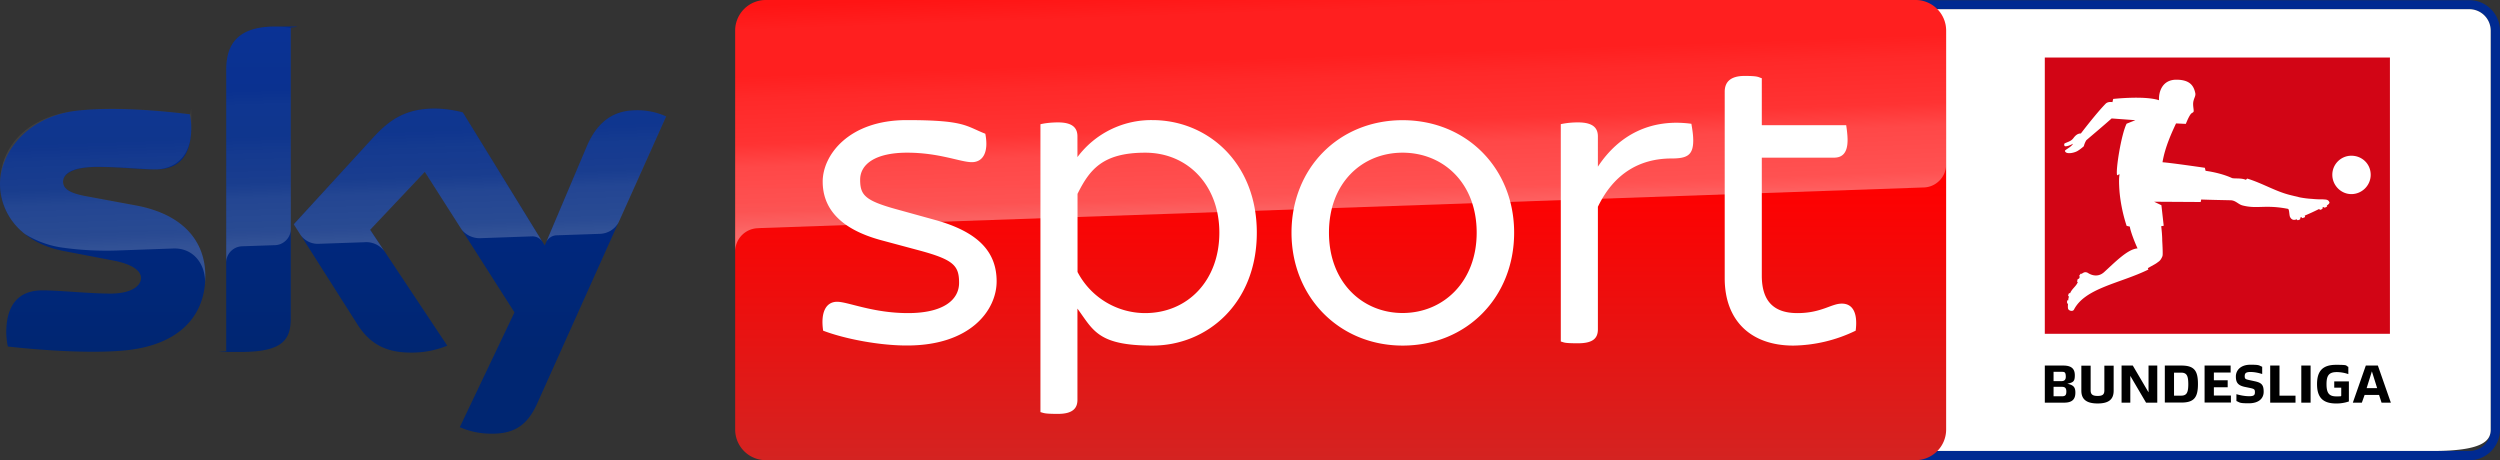 <svg id="prefix__Livello_1" xmlns="http://www.w3.org/2000/svg" version="1.1" viewBox="0 0 2716.4 500.1"><rect x="0" y="0" width="2716.4" height="500.1" fill="#333333" stroke="none"/><defs><linearGradient id="prefix__Unbenannter_Verlauf" data-name="Unbenannter Verlauf" x1="1456.7" y1="304" x2="1456.7" y2="-196" gradientTransform="matrix(1 0 0 -1 0 304)" gradientUnits="userSpaceOnUse"><stop offset=".4" stop-color="red"/><stop offset="1" stop-color="#d42321"/></linearGradient><linearGradient id="prefix__Unbenannter_Verlauf_2" data-name="Unbenannter Verlauf 2" x1="1459.5" y1="70.3" x2="1450.8" y2="319.3" gradientTransform="matrix(1 0 0 -1 0 304)" gradientUnits="userSpaceOnUse"><stop offset="0" stop-color="#fff"/><stop offset=".1" stop-color="#fff" stop-opacity=".8"/><stop offset=".3" stop-color="#fff" stop-opacity=".7"/><stop offset=".4" stop-color="#fff" stop-opacity=".5"/><stop offset=".6" stop-color="#fff" stop-opacity=".4"/><stop offset=".7" stop-color="#fff" stop-opacity=".3"/><stop offset=".9" stop-color="#fff" stop-opacity=".3"/><stop offset="1" stop-color="#fff" stop-opacity=".2"/></linearGradient><linearGradient id="prefix__Unbenannter_Verlauf_3" data-name="Unbenannter Verlauf 3" x1="361.9" y1="275.2" x2="361.9" y2="-167.2" gradientTransform="matrix(1 0 0 -1 0 304)" gradientUnits="userSpaceOnUse"><stop offset="0" stop-color="#002a91"/><stop offset=".8" stop-color="#002672"/></linearGradient><linearGradient id="prefix__Unbenannter_Verlauf_4" data-name="Unbenannter Verlauf 4" x1="365.4" y1="40.8" x2="359.6" y2="208.2" gradientTransform="matrix(1 0 0 -1 0 304)" gradientUnits="userSpaceOnUse"><stop offset="0" stop-color="#fff"/><stop offset=".1" stop-color="#fff" stop-opacity=".8"/><stop offset=".3" stop-color="#fff" stop-opacity=".7"/><stop offset=".4" stop-color="#fff" stop-opacity=".5"/><stop offset=".6" stop-color="#fff" stop-opacity=".4"/><stop offset=".7" stop-color="#fff" stop-opacity=".3"/><stop offset=".9" stop-color="#fff" stop-opacity=".3"/><stop offset="1" stop-color="#fff" stop-opacity=".2"/></linearGradient><style>.prefix__st3{fill:#fff}</style></defs><path d="M2683.2 10a23.3 23.3 0 0 1 23.1 23.4v433.5a23 23 0 0 1-23.1 23.1h-985.7a23 23 0 0 1-23.1-23.1V33.4a23.3 23.3 0 0 1 23.1-23.4zm0-9.8h-985.7c-18.2 0-33.2 15-33.2 33.2v433.5c0 18.2 15 33.2 33.2 33.2h985.7c18.2 0 33.2-15 33.2-33.2V33.4c0-18.2-15-33.2-33.2-33.2" fill="#002a91"/><path class="prefix__st3" d="M2683.2 10a23.3 23.3 0 0 1 23.1 23.4v433.5c0 12.8-10.3 23.1-63.1 23.1h-985.7c27.2 0 16.9-10.3 16.9-23.1V33.4a23.3 23.3 0 0 1 23.1-23.4z"/><path d="M2221.8 362.7h375V62.5h-375z" fill="#d20515"/><path class="prefix__st3" d="M2554.9 169.2c-11.4 0-20.7 9.3-20.7 20.7s9.3 21 20.7 21 21-9.3 21-21-9.3-20.7-21-20.7m-24 51.4q.1.6-1.9 2.2l-.8.5.3.5c.3.3-.3.8-.8 1.1l-1.1.5q-.8.4-1.4 0l-.3-.5-1.6.8.3.5c.3.3-.3.8-.8 1.1l-1.1.5c-.5.3-1.4.3-1.4-.3l-.3-.5q-7.3 3.7-15.8 7.3l.3.8q.3.6-.5 1.1l-1.4.5q-.8.5-1.4 0l-.3-.8-1.9.8.5.8q0 .6-.8 1.1l-1.4.5q-.8.5-1.4-.3l-.3-.5c-2.5.8-5.2 1.4-7.3-2.5-.8-1.6-.8-5.7-1.4-7.6-.3-1.4-1.6-1.4-1.6-1.4-24.5-4.6-32.7.5-48.4-3.5-4.9-1.1-7.6-5.7-13.6-5.7-13.3-.3-17.1-.3-31.6-.8l-.5 2.7-50.6-.3 7.9 3.8 2.5 22.3-2.7.5c.5 4.4 1.1 10.3 1.1 15.8.3 4.9.5 10.1.5 13.1s0 3.5-1.4 6a10 10 0 0 1-3.8 4.1c-.5.5-2.5 1.9-4.6 3l-6.3 3.5c0 .5.5 1.1.5 1.6-30.5 15-68.6 19.9-80.8 43.5-1.4 2.7-6.5 1.1-6.5-1.6-.3-1.4 0-3.5 0-4.9h-.5q-.5-.1-.5-1.1v-1.4c0-.5.3-1.4.8-1.1h.5q0-2 .8-4.1l-.5-.3q-.7-.1-.3-1.1l.3-1.4c.3-.5.8-1.1 1.4-.8h.3c2.2-5.2 6.5-7.3 8.4-12.2h-.3c-.5 0-.5-.8-.3-1.4l.3-1.4q.6-.8 1.1-.8l.3.3 1.1-2.4-.3-.3c-.5 0-.5-.8 0-1.4l.8-1.1q.6-.9 1.1-.5h.3v.3q.4-.2.3-.3.4-.5.8-.5c1.9-1.6 4.4-1.4 6.3 0 1.9 1.1 9.5 5.4 16.9-1.1 12-10.9 25.9-25.3 36.5-25.9-3-6.3-7.9-19-8.4-23.7l-3.5-.8a170 170 0 0 1-7.6-35.9s-1.4-15 0-20.1c-.8 0-2.5 1.1-2.7 1.1-1.9-4.6 4.4-44.6 10.3-56.1l9.5-3.8-25.8-1.9c-10.1 9-21.5 18.5-27.5 23.7a23 23 0 0 0-2.7 6.5s-3 2.7-5.7 4.4c-3.5 2.7-12.5 4.6-14.4 1.6q-.8-1 0-1.6c1.4-1.4 6.5-3.8 8.4-7.1-3 1.4-6 3-8.7 2.7-.8 0-1.6-2.7 0-3.3 3.5-1.6 6.5-2.2 9-5.4 2.2-3 4.6-5.2 8.2-5.2 0 0 16.6-21.8 26.7-32.1 2.7-3 7.6-1.9 7.6-1.9l.8-3.5s34-3.8 49.8 1.4c-.5-9.5 3.8-22.3 18.8-22.3s19.1 6.8 20.7 15c.3 2.7-1.1 4.4-1.9 7.6-1.4 4.6.5 10.1 0 12-.5 1.4-1.9 1.1-3.3 3-1.6 2.2-3.3 6-3.3 6l-1.9 4.4-10.6-.5c-3.8 8.2-12 25.3-14.7 42.2 8.4.5 46 6 46 6l.8 3.3s15.8 1.9 28.8 7.9c3 .8 10.1-.3 15 1.9l1.4-1.4c16.9 5.2 31 14.1 47.1 18l10.3 2.5c6 1.1 9.8 1.4 13.1 1.6 5.2.5 8.2.5 11.7.5 2.7.3 6.3-.3 7.3 3.8"/><path d="m2577.2 403.5-5.7 18.2h11.4zm7.9 25.6h-15.8l-3 8.4h-9.8l14.1-40.3h13.1l14.1 40.3h-10.1l-2.7-8.4Zm-32.9-14.7v21.8a41 41 0 0 1-13.9 2.2c-14.1 0-20.7-6.3-20.7-21s6.5-21 20.7-21 9.8.8 13.3 2.2v7.9a39 39 0 0 0-12.5-2.2c-8.4 0-11.2 3.5-11.2 13.1s2.7 13.3 10.6 13.3 3.8-.3 5.4-.5v-9h-7.6v-6.8zm-51.7-17.2h10.1v40.3h-10.1zm-33.8 0h10.1v32.7h17.4v7.6h-27.5zm-36.7 38.7v-7.6q7.3 2.1 13.3 2.2c6 .1 6.8-1.4 6.8-4.4s-.8-3.5-4.6-4.4l-6.8-1.4c-6.8-1.6-9.3-4.4-9.3-11.2s5.2-12.8 15.8-12.8 9 .8 12.8 2.2v7.9q-6.6-2.1-12.2-2.2c-5.6-.1-6.8 1.4-6.8 4.6s1.4 3.3 4.6 4.1l6.5 1.4c7.4 1.6 9.5 4.1 9.5 11.4s-5.4 12.5-16.1 12.5-9.5-.8-13.6-2.5m-34.5-38.5h28.3v7.6h-18.2v8.4h15v7.6h-15v9h18.5v7.6h-28.6zm-25.6 32.7c6 0 7.9-3 7.9-12.5s-1.9-12.5-7.9-12.5h-7.6v25zm-17.6-32.7h18c14.1 0 18 5.7 18 20.1s-4.1 20.1-18 20.1h-18zm-8.2 0v40.3h-12.2l-17.1-29.1v29.1h-9.5v-40.3h12.2l17.1 29.1v-29.1zm-82.5 27.3v-27.2h10.1v26.9c0 4.4 2.2 6 7.6 6s7.3-1.6 7.3-6v-26.9h10.1v27.2c0 9.5-5.4 13.9-17.4 13.9s-17.7-4.4-17.7-13.9m-16.3 1c0-3.8-1.4-5.2-4.9-5.2h-9v10.3h9c3.8 0 4.9-1.4 4.9-5.2m-13.9-11.3h8.4q5 .2 4.9-4.9c-.1-5.1-1.4-5.2-4.9-5.2h-8.4zm23.7 12.5c0 7.1-3.3 10.9-12.2 10.9h-21v-40.3h20.1c9.2 0 12.5 3.8 12.5 10.6s-1.9 7.6-7.3 9l-1.1.3h.8c6.3 1.4 8.2 3.8 8.2 9.5"/><path id="prefix__Plinth" d="M832.1 0h1249.2a33.3 33.3 0 0 1 33.3 33.3v433.4a33.3 33.3 0 0 1-33.3 33.3H832.1a33.3 33.3 0 0 1-33.3-33.3V33.3A33.3 33.3 0 0 1 832.1 0" fill="url(#prefix__Unbenannter_Verlauf)"/><path id="prefix__p40" d="m822.8 248 3.2-.2 1263.7-44.1c13.9-.1 25-11.5 24.9-25.3V33.3A33.3 33.3 0 0 0 2081.3 0H832.1a33.3 33.3 0 0 0-33.3 33.3V274a25.4 25.4 0 0 1 24-26" style="isolation:isolate" fill="url(#prefix__Unbenannter_Verlauf_2)" opacity=".4"/><path id="prefix__Sky_Logo" d="M499.6 464.1a83 83 0 0 0 33.2 7.1c26.1.6 40.4-9.4 50.9-32.8l140.1-311.9q-13.8-6.2-29-6.7c-18.1-.4-42.3 3.3-57.6 40.1l-45.3 106.8-89-144.6a127 127 0 0 0-30-4.2c-31.5 0-49 11.5-67.2 31.3l-86.5 94.4L388.7 353c12.9 19.9 29.8 30.1 57.3 30.1q20.8.3 40-7.5l-83.8-126 59.4-62.9L559 339.4zM315.9 346.2c0 23-9 36.2-54 36.2s-10.8-.4-16.1-1.1V76.2c0-23.2 7.9-47.4 53.2-47.4s11.4.6 16.9 1.7zm-92.8-46.1c0 43-28.1 74.2-85.1 80.4-41.3 4.4-101.1-.8-129.5-4a83 83 0 0 1-1.7-15c0-37.4 20.2-46 39.2-46s50.9 3.5 74 3.5 33.2-8.6 33.2-16.9-10.2-15.2-30-19L69 272.7C24 264.1 0 233 0 200s28.4-73.6 84.3-79.8c42.3-4.6 93.8.6 122 4a69 69 0 0 1 1.5 14.4c0 37.4-19.8 45.5-38.8 45.5s-37.3-2.7-63.2-2.7-37.3 7.3-37.3 16.1 10.4 13.2 26.9 16.1l51.7 9.6c53.1 9.7 76 39.9 76 76.9" fill="url(#prefix__Unbenannter_Verlauf_3)"/><path id="prefix__s25" d="m723.9 126.5-51.3 114.2a24 24 0 0 1-21.4 13.4l-46.8 1.6c-5.1.3-9.6 3.7-11.4 8.5l44.2-104.3c15.4-36.8 39.6-40.5 57.6-40.1q15.2.5 29.1 6.7M589.5 263l-86.6-140.8a127 127 0 0 0-30-4.2c-31.5 0-49 11.5-67.2 31.3l-86.5 94.4 6.9 10.9a23 23 0 0 0 20.5 10.3l49.3-1.7c8.5-.7 16.7 3 21.8 9.8l-15.5-23.3 59.4-62.9 39.9 62.5a25 25 0 0 0 20.4 9.5l56.7-2c4.4 0 8.6 2.4 10.9 6.2M299 28.9c-45.3 0-53.2 24.2-53.2 47.4v209c0-9.6 7.7-17.4 17.3-17.7l35.1-1.2c9.8 0 17.8-8 17.8-17.8v-218a76 76 0 0 0-17-1.7M147.2 223.1l-51.7-9.6c-16.5-2.9-26.9-6.7-26.9-16.1s11-16.1 37.3-16.1 48.6 2.7 63.2 2.7 38.8-8.1 38.8-45.5-.5-9.7-1.5-14.4c-28.2-3.5-79.7-8.6-122-4-56 6.2-84.4 39.8-84.4 79.8a69 69 0 0 0 27.3 54.5 105 105 0 0 0 41.5 14.8q28.8 3.9 57.8 3l61.7-2.2c23.1-.8 35.7 18.9 34.4 38.7l.1-.8v-.2l.3-7.8c0-36.8-22.9-67-75.9-76.8" style="isolation:isolate" fill="url(#prefix__Unbenannter_Verlauf_4)" opacity=".2"/><path class="prefix__st3" d="M894.4 359.3c-3-20.6 3.4-31.4 15.2-31.4s38.7 12.3 77 12.3 55.5-14.3 55.5-32.9-5.9-25-42.2-34.9l-41.7-11.2c-46.1-12.3-64.3-35.4-64.3-63.9s28-66.8 91.3-66.8 63.9 6.4 85.4 14.8c3.9 20.1-2.5 30.9-14.7 30.9s-35.3-10.3-70.2-10.3-51.1 12.7-51.1 29.4 5.4 22.6 38.8 31.9l42.7 11.8c47.7 13.2 66.8 35.3 66.8 66.7s-28.5 69.7-97.2 69.7c-30.4.1-68.3-7.3-91.3-16.1m471.2-106.5c0 77-54 122.7-113.4 122.7s-64.3-16.7-81.5-40.2v99.2c0 9.3-5.4 15.2-21.1 15.2s-15.2-1-19.1-1.9V135c3.9-1 11.2-2 19.1-2 15.7 0 21.1 5.9 21.1 15.2v22.5a100 100 0 0 1 81.5-40.2c59.4 0 113.4 45.7 113.4 122.3m-40.7 0c0-51.5-34.3-86.9-80.5-86.9s-60.4 18.2-73.6 44.7v84.9a83 83 0 0 0 73.6 44.7c46.1-.1 80.5-35.4 80.5-87.4m78.4 0c0-70.2 51.5-122.2 120.7-122.2s121.2 52 121.2 122.2-51.5 122.7-121.2 122.7c-69.2-.1-120.7-53.1-120.7-122.7m201.2 0c0-54-36.4-86.9-80.5-86.9s-80 32.9-80 86.9 36.4 87.3 80 87.3c44.1 0 80.5-33.8 80.5-87.3m235.3-100.2c0 16.2-6.8 19.6-23.6 19.6-33.8 0-62.3 15.7-80 52.5v133.1c0 9.8-5.4 15.2-21.6 15.2s-14.8-1-18.7-1.9V134.9a89 89 0 0 1 18.7-1.9c16.1 0 21.6 5.9 21.6 15.2v32.9c23-34.9 57.9-52.5 101.6-46.6.5 3.4 2 10.8 2 18.1m176.5 206.7a160 160 0 0 1-67.7 16.2c-46.6 0-74.6-27.5-74.6-73.1V99.7c0-10.3 5.9-17.2 21.6-17.2s14.7 1.4 18.7 2.5v51h91.7c.5 3.4 1.5 10.3 1.5 16.2 0 14.2-5.9 19.1-14.7 19.1h-78.5v128.2c0 27.4 12.7 40.7 38.7 40.7s36.8-10.3 48.1-10.3c11.8-.1 17.7 9.7 15.2 29.4"/></svg>